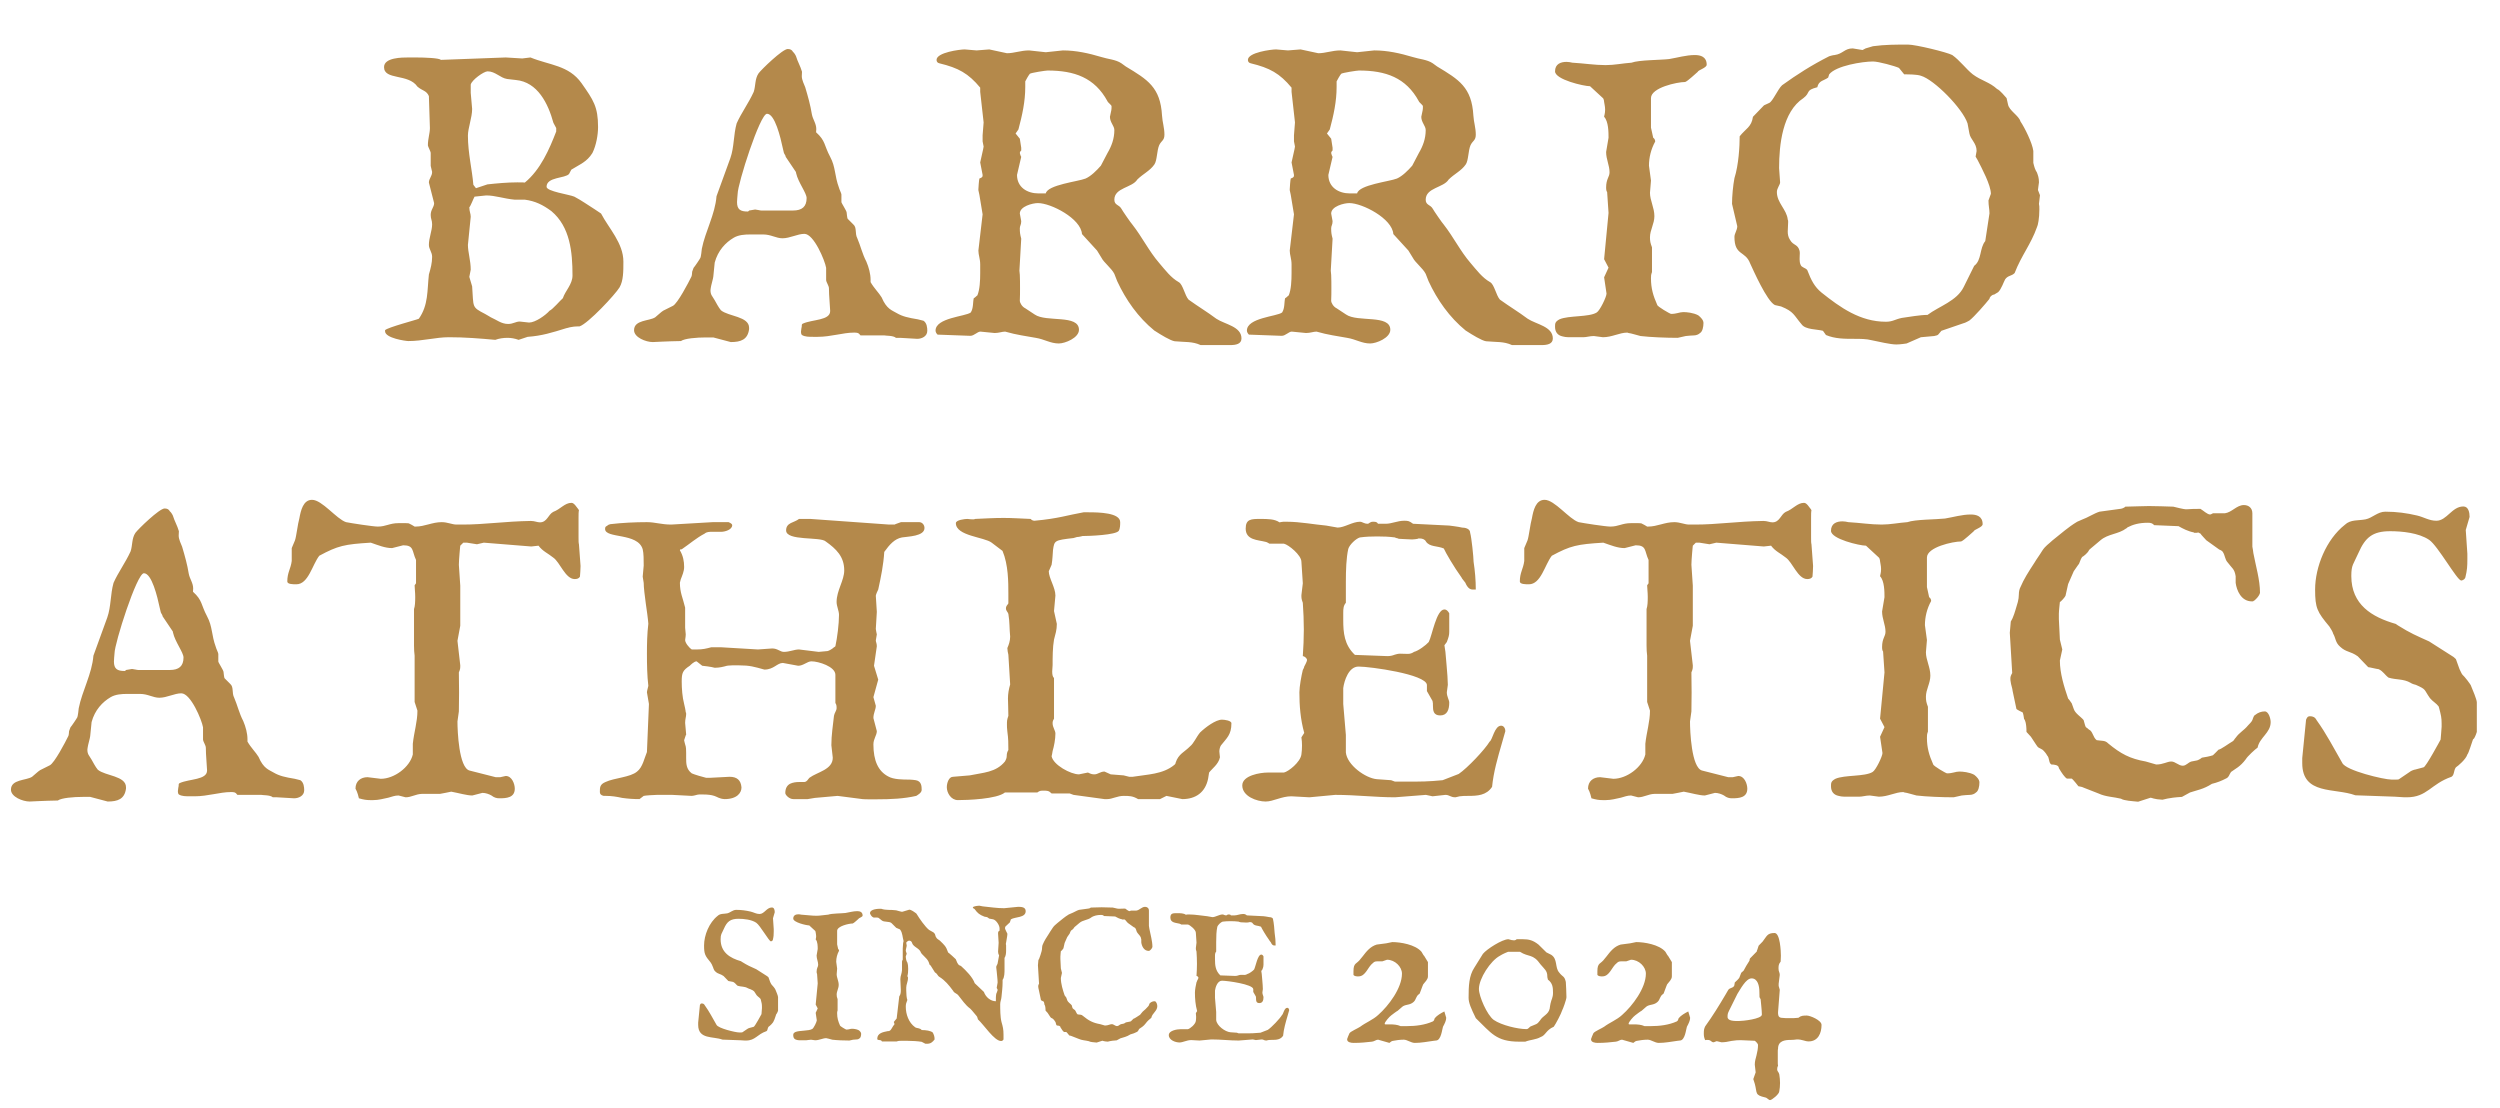 <svg xmlns="http://www.w3.org/2000/svg" fill="none" viewBox="0 0 185 82" height="82" width="185">
<path fill="#B4894B" d="M28.494 24.509V24.434C28.672 24.226 30.86 23.66 30.994 23.586C31.709 22.574 31.605 21.502 31.738 20.312C31.872 19.85 31.977 19.463 31.977 19.002C31.977 18.66 31.738 18.436 31.738 18.124C31.738 17.603 31.977 17.067 31.977 16.606C31.977 16.278 31.872 16.219 31.872 15.906C31.872 15.504 32.125 15.34 32.125 15.028L31.738 13.51C31.738 13.212 31.977 13.048 31.977 12.721L31.872 12.274V11.322C31.872 11.203 31.664 10.845 31.664 10.756C31.664 10.25 31.813 9.878 31.813 9.476L31.738 7.11C31.56 6.693 31.247 6.723 30.89 6.41C30.22 5.428 28.419 5.949 28.419 4.966C28.419 4.252 29.759 4.252 30.22 4.252H30.756C31.456 4.252 32.542 4.297 32.617 4.431L37.424 4.252L38.645 4.326L39.255 4.252C40.669 4.833 42.083 4.818 43.035 6.157C43.913 7.407 44.256 7.899 44.256 9.402C44.256 9.967 44.122 10.756 43.839 11.322C43.422 11.992 42.916 12.155 42.276 12.557L42.112 12.87C41.83 13.212 40.446 13.078 40.446 13.822C40.446 14.165 42.112 14.388 42.499 14.552C43.065 14.849 43.482 15.162 43.988 15.474L44.479 15.802C45.044 16.888 46.131 17.99 46.131 19.359C46.131 20.088 46.131 20.773 45.848 21.264C45.536 21.785 43.526 23.943 42.886 24.152C42.187 24.152 42.008 24.286 41.904 24.286C40.847 24.613 40.103 24.851 39.046 24.926L38.377 25.149C38.094 25.045 37.811 25 37.558 25C37.245 25 36.933 25.045 36.65 25.149C35.504 25.045 34.417 24.955 33.212 24.955C32.259 24.955 31.277 25.238 30.22 25.238C30.042 25.238 28.494 25.03 28.494 24.509ZM34.834 19.954L34.73 20.49L34.938 21.19C35.057 22.753 34.879 22.708 35.891 23.229C36.084 23.333 36.189 23.407 36.323 23.482C36.739 23.66 37.097 23.973 37.603 23.973C37.975 23.973 38.153 23.794 38.466 23.794L39.151 23.869C39.612 23.869 40.371 23.333 40.669 22.991C40.877 22.916 41.472 22.217 41.651 22.068C41.83 21.517 42.365 21.041 42.365 20.386C42.365 18.645 42.187 16.784 40.803 15.623C40.178 15.162 39.612 14.879 38.838 14.775H38.079C37.275 14.7 36.65 14.462 35.98 14.462L35.117 14.552C35.028 14.7 34.834 15.236 34.73 15.34C34.73 15.653 34.834 15.802 34.834 16.04L34.626 18.124C34.626 18.66 34.834 19.285 34.834 19.954ZM35.028 13.674L35.221 13.927L36.07 13.644C36.754 13.569 37.558 13.495 38.272 13.495C38.645 13.495 38.749 13.495 38.838 13.51C39.999 12.557 40.654 11.039 41.16 9.729V9.476L40.952 9.089C40.565 7.675 39.791 6.068 38.168 5.919C38.079 5.919 37.603 5.845 37.528 5.845C37.022 5.77 36.65 5.279 36.084 5.279C35.802 5.279 34.909 5.919 34.834 6.261V6.872L34.938 8.062C34.938 8.702 34.626 9.476 34.626 10.042C34.626 11.322 34.938 12.557 35.028 13.674ZM46.92 24.434C46.92 23.66 48.051 23.765 48.483 23.482C48.587 23.407 48.944 23.065 49.078 22.991L49.792 22.634C50.135 22.47 50.953 20.907 51.162 20.475C51.191 20.446 51.221 20.207 51.221 20.103C51.236 20.029 51.325 19.85 51.325 19.82C51.4 19.746 51.802 19.151 51.831 19.076C51.861 19.047 51.936 18.481 51.936 18.407C52.189 17.127 52.918 15.861 53.022 14.522L54.049 11.694C54.332 10.89 54.273 9.982 54.511 9.134C54.853 8.36 55.389 7.646 55.776 6.797C55.925 6.351 55.85 5.845 56.133 5.428C56.341 5.145 57.904 3.627 58.291 3.627C58.47 3.627 58.604 3.686 58.678 3.835C58.782 3.91 58.916 4.163 58.916 4.193C59.02 4.55 59.229 4.892 59.348 5.309L59.333 5.636C59.333 5.919 59.512 6.261 59.586 6.455C59.794 7.154 59.973 7.794 60.077 8.449C60.152 8.851 60.405 9.134 60.405 9.551L60.39 9.789C61.104 10.429 60.97 10.741 61.432 11.605C61.848 12.379 61.744 12.974 62.086 13.897C62.101 13.986 62.265 14.313 62.265 14.388V14.954C62.265 15.028 62.652 15.608 62.652 15.727C62.652 15.757 62.697 16.174 62.726 16.189L63.143 16.606C63.426 16.844 63.247 17.275 63.441 17.633C63.679 18.183 63.813 18.794 64.111 19.359C64.289 19.776 64.423 20.267 64.423 20.699V20.877C64.676 21.324 65.048 21.681 65.242 22.008C65.614 22.887 66.016 22.961 66.358 23.169C66.79 23.422 67.207 23.512 67.921 23.631L68.338 23.735C68.591 23.899 68.62 24.256 68.62 24.479C68.62 24.896 68.204 25.074 67.876 25.074L66.611 25H66.299C66.105 24.821 65.54 24.851 65.45 24.821H63.679C63.53 24.613 63.426 24.613 63.188 24.613C62.384 24.613 61.491 24.926 60.509 24.926H60.181C59.869 24.926 59.556 24.926 59.348 24.792C59.303 24.762 59.273 24.673 59.273 24.539L59.303 24.3C59.333 24.196 59.333 24.122 59.333 24.077C59.333 24.018 59.348 23.973 59.422 23.943C60.122 23.631 61.432 23.72 61.432 23.02V22.991C61.417 22.529 61.342 21.904 61.342 21.339C61.342 21.145 61.149 20.907 61.134 20.728V19.82C61.045 19.285 60.226 17.305 59.526 17.305C59.02 17.305 58.455 17.633 57.904 17.633C57.428 17.633 57.056 17.35 56.475 17.35H55.523C55.106 17.35 54.66 17.38 54.302 17.588C53.692 17.945 53.126 18.541 52.888 19.433L52.784 20.475C52.784 20.565 52.605 21.19 52.605 21.264C52.605 21.294 52.576 21.398 52.576 21.473C52.576 21.83 52.71 21.904 52.888 22.217C52.992 22.395 53.171 22.753 53.35 22.961C53.9 23.422 55.433 23.407 55.433 24.256V24.36C55.329 25.134 54.823 25.313 54.079 25.313L52.784 24.97H52.248C51.549 24.97 50.656 25.045 50.388 25.238C49.391 25.253 48.379 25.313 48.304 25.313C47.798 25.313 46.92 24.97 46.92 24.434ZM54.585 14.343C54.57 14.566 54.54 14.775 54.54 14.954C54.54 15.504 54.793 15.653 55.329 15.653C55.389 15.653 55.433 15.579 55.433 15.579C55.463 15.579 55.776 15.519 55.88 15.504C56.059 15.519 56.237 15.579 56.341 15.579H58.678C59.348 15.579 59.69 15.296 59.69 14.656C59.69 14.284 59.065 13.495 58.916 12.825C58.916 12.751 58.886 12.691 58.842 12.646L58.142 11.605C58.142 11.5 58.038 11.411 58.008 11.307L57.934 10.994C57.755 10.146 57.339 8.419 56.758 8.419C56.237 8.419 54.585 13.614 54.585 14.343ZM85.499 24.509L85.424 24.464C84.219 23.482 83.311 22.187 82.671 20.803L82.462 20.267C82.254 19.85 81.688 19.433 81.51 19.076L81.182 18.541L80.066 17.32C79.992 16.174 77.774 15.028 76.806 15.028C76.419 15.028 75.467 15.266 75.467 15.802L75.571 16.367C75.571 16.635 75.467 16.71 75.467 16.888C75.467 17.201 75.482 17.32 75.571 17.662L75.437 20.029L75.467 20.341C75.482 20.669 75.482 20.981 75.482 21.324C75.482 21.651 75.482 21.934 75.467 22.247C75.467 22.425 75.645 22.708 75.869 22.812L76.568 23.273C77.417 23.869 79.843 23.244 79.843 24.405C79.843 25 78.816 25.417 78.354 25.417C77.729 25.417 77.298 25.104 76.643 25C75.928 24.866 75.259 24.792 74.38 24.539C74.157 24.539 73.919 24.643 73.606 24.643L72.55 24.539C72.326 24.539 72.088 24.851 71.805 24.851L69.379 24.762C69.29 24.673 69.231 24.568 69.231 24.464C69.231 23.512 71.448 23.422 71.835 23.125C72.044 22.812 71.984 22.351 72.059 22.068C72.148 22.038 72.297 21.86 72.326 21.86C72.505 21.428 72.535 20.773 72.535 20.207V19.567C72.535 19.151 72.401 18.868 72.401 18.541L72.713 15.861L72.475 14.418L72.401 14.075V14.001C72.401 13.897 72.445 13.316 72.475 13.212C72.713 13.123 72.713 13.078 72.713 12.944L72.535 12.021L72.713 11.218C72.713 11.203 72.788 10.92 72.788 10.845L72.713 10.459V10.012L72.788 9.059L72.535 6.797V6.485C71.657 5.428 70.927 5.026 69.513 4.684C69.365 4.654 69.305 4.55 69.305 4.431C69.305 3.88 71.032 3.657 71.389 3.657L72.267 3.731L73.205 3.657L74.514 3.939C75.05 3.939 75.541 3.731 76.152 3.731L77.387 3.865L78.652 3.731C79.634 3.731 80.557 3.939 81.51 4.222C81.956 4.371 82.567 4.401 82.983 4.684L83.311 4.922C84.918 5.889 85.871 6.455 85.99 8.553C86.019 9.059 86.168 9.446 86.168 9.967C86.168 10.399 85.945 10.399 85.781 10.741C85.603 11.143 85.632 11.873 85.424 12.17C85.097 12.646 84.576 12.87 84.159 13.287C83.787 13.897 82.462 13.882 82.462 14.775C82.462 15.192 82.805 15.132 82.983 15.445C83.028 15.549 83.727 16.561 83.787 16.606C84.531 17.558 85.022 18.585 85.781 19.463C86.228 19.984 86.645 20.55 87.225 20.877C87.538 21.041 87.672 21.86 87.954 22.172C88.699 22.708 89.309 23.065 90.008 23.586C90.633 24.003 91.869 24.152 91.869 25.045C91.869 25.461 91.452 25.536 91.035 25.536H88.847C88.237 25.253 87.686 25.327 86.927 25.253C86.615 25.208 85.886 24.762 85.499 24.509ZM75.571 11.605L75.259 12.944C75.259 13.852 76.003 14.313 76.851 14.313H77.387C77.521 13.674 79.783 13.435 80.334 13.212C80.736 13.034 81.153 12.617 81.465 12.259L81.956 11.322C82.254 10.816 82.462 10.265 82.462 9.625C82.462 9.313 82.135 9.059 82.135 8.643C82.254 8.107 82.254 8.077 82.254 8.003V7.854C82.254 7.779 81.971 7.571 81.956 7.497C81.004 5.74 79.5 5.219 77.521 5.219C77.372 5.219 76.315 5.383 76.211 5.458C76.137 5.532 75.899 5.949 75.869 6.023V6.44C75.869 7.512 75.645 8.524 75.363 9.58L75.154 9.878L75.467 10.265C75.482 10.354 75.541 10.756 75.571 10.935V11.143C75.541 11.143 75.467 11.247 75.467 11.322C75.467 11.352 75.541 11.59 75.571 11.605ZM108.539 24.509L108.464 24.464C107.259 23.482 106.351 22.187 105.711 20.803L105.502 20.267C105.294 19.85 104.728 19.433 104.55 19.076L104.222 18.541L103.106 17.32C103.032 16.174 100.814 15.028 99.847 15.028C99.46 15.028 98.507 15.266 98.507 15.802L98.611 16.367C98.611 16.635 98.507 16.71 98.507 16.888C98.507 17.201 98.522 17.32 98.611 17.662L98.477 20.029L98.507 20.341C98.522 20.669 98.522 20.981 98.522 21.324C98.522 21.651 98.522 21.934 98.507 22.247C98.507 22.425 98.686 22.708 98.909 22.812L99.608 23.273C100.457 23.869 102.883 23.244 102.883 24.405C102.883 25 101.856 25.417 101.394 25.417C100.769 25.417 100.338 25.104 99.683 25C98.968 24.866 98.299 24.792 97.421 24.539C97.197 24.539 96.959 24.643 96.647 24.643L95.59 24.539C95.367 24.539 95.128 24.851 94.846 24.851L92.419 24.762C92.33 24.673 92.271 24.568 92.271 24.464C92.271 23.512 94.488 23.422 94.875 23.125C95.084 22.812 95.024 22.351 95.099 22.068C95.188 22.038 95.337 21.86 95.367 21.86C95.545 21.428 95.575 20.773 95.575 20.207V19.567C95.575 19.151 95.441 18.868 95.441 18.541L95.754 15.861L95.515 14.418L95.441 14.075V14.001C95.441 13.897 95.486 13.316 95.515 13.212C95.754 13.123 95.754 13.078 95.754 12.944L95.575 12.021L95.754 11.218C95.754 11.203 95.828 10.92 95.828 10.845L95.754 10.459V10.012L95.828 9.059L95.575 6.797V6.485C94.697 5.428 93.967 5.026 92.553 4.684C92.405 4.654 92.345 4.55 92.345 4.431C92.345 3.88 94.072 3.657 94.429 3.657L95.307 3.731L96.245 3.657L97.554 3.939C98.09 3.939 98.581 3.731 99.192 3.731L100.427 3.865L101.692 3.731C102.674 3.731 103.597 3.939 104.55 4.222C104.996 4.371 105.607 4.401 106.023 4.684L106.351 4.922C107.958 5.889 108.911 6.455 109.03 8.553C109.06 9.059 109.208 9.446 109.208 9.967C109.208 10.399 108.985 10.399 108.821 10.741C108.643 11.143 108.673 11.873 108.464 12.17C108.137 12.646 107.616 12.87 107.199 13.287C106.827 13.897 105.502 13.882 105.502 14.775C105.502 15.192 105.845 15.132 106.023 15.445C106.068 15.549 106.767 16.561 106.827 16.606C107.571 17.558 108.062 18.585 108.821 19.463C109.268 19.984 109.685 20.55 110.265 20.877C110.578 21.041 110.712 21.86 110.994 22.172C111.739 22.708 112.349 23.065 113.048 23.586C113.674 24.003 114.909 24.152 114.909 25.045C114.909 25.461 114.492 25.536 114.075 25.536H111.887C111.277 25.253 110.727 25.327 109.967 25.253C109.655 25.208 108.926 24.762 108.539 24.509ZM98.611 11.605L98.299 12.944C98.299 13.852 99.043 14.313 99.891 14.313H100.427C100.561 13.674 102.823 13.435 103.374 13.212C103.776 13.034 104.193 12.617 104.505 12.259L104.996 11.322C105.294 10.816 105.502 10.265 105.502 9.625C105.502 9.313 105.175 9.059 105.175 8.643C105.294 8.107 105.294 8.077 105.294 8.003V7.854C105.294 7.779 105.011 7.571 104.996 7.497C104.044 5.74 102.54 5.219 100.561 5.219C100.412 5.219 99.355 5.383 99.251 5.458C99.177 5.532 98.939 5.949 98.909 6.023V6.44C98.909 7.512 98.686 8.524 98.403 9.58L98.194 9.878L98.507 10.265C98.522 10.354 98.581 10.756 98.611 10.935V11.143C98.581 11.143 98.507 11.247 98.507 11.322C98.507 11.352 98.581 11.59 98.611 11.605ZM120.416 24.613C119.85 24.613 119.285 24.955 118.615 24.955L117.945 24.866C117.648 24.866 117.409 24.955 117.156 24.955H116.07C115.891 24.955 115.757 24.926 115.638 24.896C115.266 24.821 115.073 24.568 115.073 24.181C115.073 23.943 115.073 23.809 115.4 23.631C116.07 23.333 117.588 23.482 118.154 23.125C118.392 22.991 118.883 21.964 118.883 21.726L118.704 20.52L119.032 19.806L118.704 19.18L119.032 15.757L118.928 14.209C118.883 14.165 118.853 14.06 118.853 13.882C118.853 13.227 119.106 13.108 119.106 12.751C119.106 12.23 118.853 11.798 118.853 11.247L119.032 10.191C119.032 9.804 119.032 8.985 118.704 8.643C118.704 8.568 118.779 8.419 118.779 8.107C118.779 7.854 118.704 7.616 118.704 7.541C118.704 7.437 118.645 7.259 118.615 7.259L117.662 6.38C117.201 6.38 115.073 5.889 115.073 5.279C115.073 4.728 115.504 4.579 115.921 4.579C116.07 4.579 116.234 4.609 116.353 4.639C117.186 4.684 118.005 4.818 118.823 4.818C119.463 4.818 120.088 4.684 120.728 4.639C121.294 4.431 122.872 4.446 123.512 4.371C124.137 4.267 124.777 4.073 125.417 4.073C125.834 4.073 126.295 4.193 126.295 4.788C126.295 5.026 125.67 5.175 125.625 5.324C125.491 5.428 124.911 5.993 124.702 6.068C124.107 6.068 122.172 6.485 122.172 7.259V9.446C122.172 9.476 122.306 10.012 122.336 10.191C122.425 10.25 122.485 10.354 122.485 10.473C122.172 11.039 122.023 11.664 122.023 12.259L122.172 13.361L122.098 14.269C122.098 14.834 122.425 15.37 122.425 15.995C122.425 16.561 122.098 17.022 122.098 17.558C122.098 17.841 122.128 17.99 122.247 18.302V20.133C122.172 20.341 122.172 20.416 122.172 20.594C122.172 21.339 122.336 21.889 122.634 22.559C122.634 22.678 123.586 23.229 123.661 23.229C124.077 23.229 124.286 23.095 124.568 23.095C124.807 23.095 125.313 23.14 125.67 23.333C125.863 23.482 126.057 23.69 126.057 23.899C126.057 24.196 125.982 24.539 125.804 24.643C125.7 24.747 125.521 24.821 125.342 24.821C125.164 24.821 124.926 24.851 124.747 24.866L124.152 25C123.333 25 122.142 24.955 121.398 24.866C121.294 24.851 120.654 24.643 120.505 24.643C120.505 24.643 120.446 24.613 120.416 24.613ZM128.349 17.528C128.349 17.275 128.557 17.037 128.557 16.739L128.17 15.087C128.17 14.522 128.245 13.718 128.349 13.182C128.661 12.2 128.736 10.816 128.736 10.086C129.182 9.521 129.614 9.402 129.718 8.643L130.537 7.794L130.924 7.616C131.177 7.512 131.564 6.589 131.876 6.306C132.993 5.502 134.064 4.818 135.359 4.163C135.359 4.163 135.642 4.073 135.761 4.073C136.386 3.984 136.49 3.582 137.101 3.582L137.83 3.701L138.053 3.582L138.604 3.419C139.482 3.299 140.33 3.299 141.194 3.299C141.759 3.299 144.081 3.865 144.468 4.073C145.034 4.475 145.48 5.1 145.986 5.502C146.626 5.979 147.222 6.068 147.787 6.589C147.995 6.663 148.382 7.154 148.487 7.259L148.591 7.72C148.665 8.181 149.395 8.553 149.514 8.985C149.826 9.446 150.392 10.578 150.466 11.173V12.051C150.541 12.379 150.6 12.557 150.734 12.766C150.809 12.974 150.883 13.152 150.883 13.495C150.883 13.569 150.809 13.956 150.809 14.06L150.957 14.447L150.883 15.087C150.913 15.192 150.913 15.326 150.913 15.504C150.913 16.144 150.809 16.68 150.734 16.814C150.288 18.079 149.588 18.898 149.082 20.207C148.844 20.446 148.591 20.371 148.382 20.669C148.278 20.847 148.1 21.398 147.862 21.621L147.564 21.8C147.4 21.8 147.222 21.994 147.222 22.113C146.939 22.47 146.09 23.452 145.733 23.72C145.733 23.72 145.391 23.913 145.316 23.913L143.664 24.479C143.382 24.792 143.486 24.792 143.128 24.866L142.146 24.955L141.089 25.417C141.089 25.417 140.628 25.491 140.33 25.491C139.884 25.491 139.035 25.283 138.515 25.179C138.113 25.074 137.666 25.074 137.235 25.074C136.49 25.074 135.791 25.074 135.121 24.792L134.898 24.479C134.481 24.36 133.603 24.405 133.32 24.003C132.725 23.303 132.755 23.065 131.802 22.678L131.341 22.574C130.745 22.276 129.748 19.999 129.51 19.493C129.153 18.541 128.349 18.942 128.349 17.528ZM131.489 14.209C131.489 15.013 132.219 15.504 132.293 16.248C132.323 16.293 132.323 16.352 132.323 16.427L132.293 17.141C132.293 17.32 132.323 17.558 132.472 17.767C132.71 18.183 133.037 18.049 133.171 18.57L133.186 18.719C133.186 18.853 133.171 18.942 133.171 19.18C133.171 19.329 133.186 19.463 133.246 19.597C133.32 19.806 133.603 19.806 133.737 19.984C134.035 20.758 134.273 21.22 134.794 21.651C136.178 22.753 137.651 23.809 139.556 23.809C140.062 23.809 140.226 23.631 140.732 23.526C141.283 23.452 142.072 23.303 142.637 23.303C143.486 22.663 144.81 22.276 145.316 21.234L146.09 19.672C146.656 19.255 146.477 18.362 146.909 17.841L147.222 15.787C147.222 15.474 147.147 15.236 147.147 14.834L147.326 14.343C147.326 13.703 146.656 12.453 146.343 11.843L146.195 11.59L146.269 11.173C146.269 10.578 145.808 10.325 145.733 9.863L145.599 9.134C145.242 8.033 143.128 5.889 142.146 5.606C141.848 5.502 141.223 5.502 140.911 5.502L140.524 5.026C140.241 4.892 139.006 4.55 138.604 4.55C137.83 4.55 135.865 4.862 135.359 5.502L135.285 5.74C134.972 5.979 134.585 5.949 134.481 6.455C133.558 6.693 134.02 6.827 133.454 7.259C131.906 8.271 131.653 10.712 131.653 12.438L131.728 13.495C131.728 13.674 131.489 13.927 131.489 14.209ZM0.81 58.434C0.81 57.66 1.941 57.765 2.373 57.482C2.477 57.407 2.834 57.065 2.968 56.991L3.683 56.633C4.025 56.47 4.844 54.907 5.052 54.475C5.082 54.446 5.111 54.207 5.111 54.103C5.126 54.029 5.216 53.85 5.216 53.821C5.29 53.746 5.692 53.151 5.722 53.076C5.751 53.047 5.826 52.481 5.826 52.407C6.079 51.127 6.808 49.861 6.912 48.522L7.939 45.694C8.222 44.89 8.163 43.982 8.401 43.134C8.743 42.36 9.279 41.645 9.666 40.797C9.815 40.351 9.74 39.845 10.023 39.428C10.231 39.145 11.794 37.627 12.181 37.627C12.36 37.627 12.494 37.687 12.568 37.835C12.672 37.91 12.806 38.163 12.806 38.193C12.911 38.55 13.119 38.892 13.238 39.309L13.223 39.636C13.223 39.919 13.402 40.261 13.476 40.455C13.684 41.154 13.863 41.794 13.967 42.449C14.042 42.851 14.295 43.134 14.295 43.551L14.28 43.789C14.994 44.429 14.86 44.741 15.322 45.605C15.738 46.379 15.634 46.974 15.977 47.897C15.992 47.986 16.155 48.313 16.155 48.388V48.953C16.155 49.028 16.542 49.608 16.542 49.727C16.542 49.757 16.587 50.174 16.617 50.189L17.033 50.606C17.316 50.844 17.137 51.275 17.331 51.633C17.569 52.183 17.703 52.794 18.001 53.359C18.179 53.776 18.313 54.267 18.313 54.699V54.877C18.566 55.324 18.938 55.681 19.132 56.008C19.504 56.886 19.906 56.961 20.248 57.169C20.68 57.422 21.097 57.512 21.811 57.631L22.228 57.735C22.481 57.899 22.511 58.256 22.511 58.479C22.511 58.896 22.094 59.074 21.766 59.074L20.501 59H20.189C19.995 58.821 19.43 58.851 19.34 58.821H17.569C17.42 58.613 17.316 58.613 17.078 58.613C16.274 58.613 15.381 58.926 14.399 58.926H14.072C13.759 58.926 13.446 58.926 13.238 58.792C13.193 58.762 13.164 58.673 13.164 58.539L13.193 58.3C13.223 58.196 13.223 58.122 13.223 58.077C13.223 58.018 13.238 57.973 13.312 57.943C14.012 57.631 15.322 57.72 15.322 57.02V56.991C15.307 56.529 15.232 55.904 15.232 55.339C15.232 55.145 15.039 54.907 15.024 54.728V53.821C14.935 53.285 14.116 51.305 13.417 51.305C12.911 51.305 12.345 51.633 11.794 51.633C11.318 51.633 10.946 51.35 10.365 51.35H9.413C8.996 51.35 8.55 51.38 8.192 51.588C7.582 51.945 7.017 52.541 6.778 53.434L6.674 54.475C6.674 54.565 6.496 55.19 6.496 55.264C6.496 55.294 6.466 55.398 6.466 55.473C6.466 55.83 6.6 55.904 6.778 56.217C6.883 56.395 7.061 56.753 7.24 56.961C7.791 57.422 9.324 57.407 9.324 58.256V58.36C9.219 59.134 8.713 59.313 7.969 59.313L6.674 58.97H6.138C5.439 58.97 4.546 59.045 4.278 59.238C3.281 59.253 2.269 59.313 2.194 59.313C1.688 59.313 0.81 58.97 0.81 58.434ZM8.475 48.343C8.46 48.566 8.431 48.775 8.431 48.953C8.431 49.504 8.684 49.653 9.219 49.653C9.279 49.653 9.324 49.579 9.324 49.579C9.353 49.579 9.666 49.519 9.77 49.504C9.949 49.519 10.127 49.579 10.231 49.579H12.568C13.238 49.579 13.58 49.296 13.58 48.656C13.58 48.284 12.955 47.495 12.806 46.825C12.806 46.751 12.777 46.691 12.732 46.647L12.032 45.605C12.032 45.5 11.928 45.411 11.898 45.307L11.824 44.994C11.645 44.146 11.229 42.419 10.648 42.419C10.127 42.419 8.475 47.614 8.475 48.343ZM26.306 58.36C26.306 57.809 26.693 57.512 27.199 57.512L28.181 57.631C29.164 57.631 30.325 56.782 30.548 55.83V55.041C30.637 54.178 30.89 53.419 30.89 52.585L30.682 51.945V48.522C30.652 48.284 30.637 48.075 30.637 47.778V45.069C30.712 44.86 30.726 44.533 30.726 44.176C30.726 43.804 30.682 43.551 30.682 43.312L30.786 43.164V41.437C30.473 40.767 30.652 40.351 29.833 40.351L29.015 40.559C28.494 40.559 28.003 40.351 27.437 40.157C25.487 40.276 25.011 40.38 23.627 41.125C23.106 41.794 22.823 43.238 21.93 43.238C21.692 43.238 21.26 43.238 21.26 43.03C21.26 42.36 21.513 42.107 21.588 41.512V40.559L21.826 39.993C21.93 39.711 22.034 38.758 22.153 38.356C22.258 37.776 22.436 36.987 23.091 36.987C23.835 36.987 24.892 38.401 25.606 38.639C25.964 38.713 27.616 38.967 27.958 38.967C28.568 38.967 28.821 38.713 29.491 38.713H29.863C30.057 38.713 30.191 38.713 30.25 38.728C30.325 38.758 30.652 38.937 30.682 38.967H30.756C31.426 38.967 31.977 38.639 32.691 38.639C33.108 38.639 33.465 38.818 33.778 38.818H34.239C35.861 38.818 37.35 38.58 39.285 38.55C39.567 38.55 39.746 38.654 39.954 38.654C40.49 38.654 40.565 38.073 40.937 37.88C41.472 37.687 41.785 37.21 42.291 37.21C42.499 37.21 42.678 37.553 42.812 37.701C42.812 37.731 42.842 37.761 42.842 37.761C42.812 37.88 42.812 38.073 42.812 38.297V39.77C42.812 40.023 42.812 40.172 42.842 40.276L42.961 41.884C42.961 42.003 42.931 42.598 42.916 42.672C42.842 42.806 42.708 42.851 42.529 42.851C41.83 42.851 41.443 41.601 40.937 41.259C40.55 40.946 40.163 40.797 39.85 40.38L39.314 40.44L35.802 40.157L35.296 40.276L34.551 40.157H34.284L34.06 40.38C34.06 40.351 33.956 41.407 33.956 41.794L34.06 43.342V46.304L33.852 47.42L34.06 49.236C34.06 49.445 34.06 49.519 33.956 49.757C33.956 49.995 33.971 50.576 33.971 51.246C33.971 51.871 33.956 52.407 33.956 52.645L33.852 53.389C33.852 54.088 33.956 56.812 34.745 57.02L36.68 57.512H37.022L37.424 57.422C37.886 57.422 38.094 58.018 38.094 58.36C38.094 59.03 37.484 59.074 36.963 59.074C36.754 59.074 36.576 59.03 36.367 58.866C36.189 58.762 35.936 58.673 35.697 58.673L34.953 58.866C34.551 58.866 33.956 58.687 33.391 58.583C33.361 58.583 32.632 58.747 32.557 58.747H31.218C30.756 58.762 30.444 59 30.012 59C29.878 58.97 29.521 58.866 29.491 58.866C29.208 58.866 29.015 58.955 28.732 59.03C28.36 59.104 28.032 59.208 27.616 59.208H27.392C27.125 59.208 26.916 59.179 26.559 59.074C26.559 59.045 26.44 58.568 26.306 58.36ZM44.851 58.896H44.672C44.464 58.851 44.39 58.747 44.39 58.613C44.39 58.256 44.39 58.047 44.806 57.869C45.476 57.556 46.637 57.526 47.143 57.095C47.56 56.782 47.694 56.068 47.873 55.651L48.021 52.094L47.873 51.231C47.873 51.141 47.947 50.888 47.977 50.754C47.887 49.995 47.873 49.192 47.873 48.373C47.873 47.644 47.887 46.9 47.977 46.155L47.947 45.843C47.947 45.664 47.634 43.804 47.634 43.134L47.56 42.672L47.634 41.854C47.634 41.437 47.634 40.946 47.56 40.648C47.203 39.398 44.777 39.874 44.777 39.145C44.777 38.922 44.881 38.967 45.03 38.833L45.164 38.788C46.042 38.684 46.994 38.639 47.873 38.639C48.483 38.639 48.929 38.818 49.673 38.818L52.739 38.639H53.915C54.094 38.713 54.183 38.788 54.183 38.862C54.183 39.205 53.633 39.353 53.379 39.353H52.71C52.501 39.353 52.293 39.353 52.144 39.487C51.519 39.815 51.058 40.232 50.447 40.648C50.343 40.648 50.313 40.663 50.313 40.723C50.551 41.125 50.626 41.541 50.626 41.958C50.626 42.271 50.492 42.568 50.373 42.881L50.313 43.119C50.313 43.863 50.522 44.22 50.7 44.965V46.453L50.745 46.944C50.745 46.974 50.73 47.227 50.7 47.361C50.7 47.569 50.983 47.926 51.191 48.06H51.578C51.995 48.06 52.248 48.001 52.635 47.897H53.35L56.088 48.06L57.145 47.986C57.547 47.986 57.725 48.239 58.008 48.239C58.425 48.239 58.782 48.06 59.125 48.06L60.583 48.239L61.238 48.179C61.342 48.165 61.64 47.986 61.714 47.897C61.744 47.897 61.819 47.822 61.819 47.822C61.953 47.212 62.086 46.17 62.086 45.5C62.086 45.203 61.908 44.86 61.908 44.548C61.908 43.7 62.473 42.955 62.473 42.211C62.473 41.184 61.878 40.619 61.104 40.068C60.717 39.696 58.172 40.053 58.172 39.249C58.172 38.654 58.782 38.684 59.125 38.401H59.973L65.793 38.818H66.075C66.194 38.818 66.254 38.818 66.254 38.788L66.671 38.639H68.025C68.233 38.639 68.412 38.833 68.412 39.071C68.412 39.696 67.177 39.696 66.745 39.77C66.194 39.874 65.822 40.306 65.435 40.842C65.376 41.794 65.197 42.672 64.989 43.625C64.944 43.7 64.81 44.012 64.81 44.087L64.885 45.277L64.81 46.542C64.81 46.617 64.885 46.929 64.885 46.944L64.81 47.391C64.81 47.51 64.885 47.599 64.885 47.822L64.676 49.266L64.989 50.293L64.632 51.588L64.81 52.228C64.81 52.511 64.632 52.764 64.632 53.136L64.885 54.103C64.885 54.416 64.632 54.669 64.632 55.086C64.632 56.291 64.989 57.065 65.718 57.452C66.12 57.69 66.82 57.69 67.311 57.69C67.489 57.69 67.623 57.72 67.772 57.735C68.189 57.809 68.204 58.181 68.204 58.464C68.189 58.673 67.921 58.821 67.802 58.896C66.894 59.104 65.941 59.149 64.87 59.149H64.319C64.14 59.149 63.962 59.149 63.828 59.134L61.982 58.896L60.3 59.045L59.765 59.134H58.708C58.395 59.134 58.112 58.821 58.112 58.687C58.112 58.33 58.246 58.122 58.455 58.003C58.663 57.899 58.916 57.869 59.139 57.869H59.526C59.735 57.839 59.765 57.69 59.898 57.556C60.479 57.125 61.625 56.961 61.625 56.068L61.521 55.145C61.521 54.386 61.64 53.672 61.714 52.972C61.744 52.764 61.908 52.585 61.908 52.407C61.908 52.273 61.908 52.154 61.819 52.02V49.936C61.819 49.326 60.568 48.939 60.047 48.939C59.735 48.939 59.452 49.266 59.065 49.266L57.934 49.058C57.502 49.058 57.264 49.549 56.565 49.549C55.806 49.34 55.493 49.236 54.689 49.236H54.198C53.99 49.236 53.811 49.266 53.796 49.266C53.528 49.34 53.245 49.415 52.888 49.415C52.65 49.34 51.995 49.266 51.965 49.266L51.549 48.939C51.37 48.939 51.117 49.192 51.043 49.266C50.522 49.608 50.447 49.787 50.447 50.427C50.447 50.948 50.492 51.588 50.626 52.094C50.656 52.198 50.745 52.615 50.745 52.719C50.775 52.719 50.775 52.764 50.775 52.853C50.775 53.047 50.7 53.21 50.7 53.493L50.775 54.341C50.775 54.371 50.775 54.386 50.745 54.416L50.626 54.773C50.626 54.773 50.671 55.011 50.7 55.086C50.775 55.264 50.775 55.517 50.775 55.711V56.068C50.775 56.499 50.775 56.916 51.191 57.229C51.34 57.303 52.085 57.526 52.248 57.556H52.561L53.99 57.482C54.54 57.482 54.823 57.735 54.868 58.256V58.286C54.868 58.643 54.57 59.134 53.618 59.134C53.201 59.104 53.097 58.97 52.858 58.896C52.635 58.821 52.352 58.792 52.04 58.792H51.727C51.653 58.792 51.549 58.821 51.445 58.851C51.37 58.866 51.266 58.896 51.191 58.896L49.748 58.821H48.617C48.408 58.821 47.739 58.866 47.634 58.896L47.322 59.134C46.86 59.134 46.459 59.104 46.042 59.045C45.625 58.955 45.268 58.896 44.851 58.896ZM70.064 58.256C70.064 57.943 70.213 57.482 70.525 57.482L71.761 57.378C72.743 57.169 73.696 57.169 74.365 56.351C74.44 56.217 74.499 56.098 74.499 55.934C74.499 55.755 74.544 55.621 74.619 55.502C74.619 55.011 74.619 54.654 74.544 54.133C74.514 53.895 74.514 53.746 74.514 53.642C74.514 53.329 74.514 53.285 74.619 52.972C74.619 52.407 74.589 52.049 74.589 51.692C74.589 51.35 74.648 50.992 74.752 50.65L74.619 48.447C74.589 48.373 74.544 48.06 74.544 47.956C74.648 47.718 74.752 47.435 74.752 47.108C74.693 46.542 74.723 46.021 74.619 45.426C74.574 45.277 74.44 45.203 74.44 45.024C74.44 44.816 74.574 44.756 74.619 44.652V43.938C74.619 43.089 74.619 41.794 74.187 40.767C73.979 40.619 73.413 40.172 73.383 40.157C72.847 39.74 70.734 39.666 70.734 38.713C70.734 38.475 71.404 38.401 71.582 38.401C71.82 38.431 71.925 38.431 71.999 38.431C72.103 38.431 72.118 38.431 72.148 38.401C72.818 38.371 73.547 38.327 74.261 38.327C74.931 38.327 75.526 38.371 76.271 38.401C76.345 38.505 76.479 38.535 76.553 38.535C78.354 38.371 78.994 38.118 80.185 37.91H80.542C81.316 37.91 82.894 37.94 82.894 38.639C82.894 38.818 82.894 39.1 82.79 39.279C82.581 39.592 80.602 39.666 80.111 39.666C80.111 39.666 79.843 39.74 79.694 39.74L79.441 39.815C78.027 39.979 78.027 39.993 77.923 40.693C77.893 41.02 77.893 41.363 77.819 41.794L77.61 42.271C77.61 42.777 78.101 43.476 78.101 44.072L77.997 45.218L78.206 46.17C78.206 46.617 78.101 46.929 77.997 47.331C77.893 47.897 77.893 48.671 77.893 49.221L77.863 49.683C77.863 49.906 77.893 50.085 77.997 50.174V53.181C77.893 53.359 77.893 53.434 77.893 53.523C77.893 53.821 78.101 54.059 78.101 54.282C78.101 54.699 77.997 55.234 77.893 55.577C77.893 55.651 77.819 55.964 77.819 55.964C77.938 56.604 79.233 57.303 79.843 57.303L80.498 57.169C80.572 57.169 80.676 57.303 80.989 57.303C81.242 57.303 81.42 57.095 81.733 57.095L82.194 57.303L83.147 57.378L83.564 57.482H83.817C84.918 57.303 86.049 57.303 86.898 56.604C86.898 56.604 87.002 56.529 87.002 56.425C87.21 55.785 87.657 55.651 88.059 55.234C88.341 55.011 88.52 54.55 88.803 54.207C89.219 53.806 89.964 53.255 90.425 53.255C90.633 53.255 91.125 53.329 91.125 53.523C91.125 54.386 90.767 54.624 90.351 55.16C90.276 55.264 90.232 55.473 90.232 55.606C90.232 55.726 90.276 55.964 90.276 56.038C90.172 56.559 89.681 56.886 89.473 57.169L89.398 57.631C89.19 58.643 88.475 59.134 87.493 59.134L86.317 58.896L85.841 59.134H84.219C83.817 58.896 83.564 58.896 83.147 58.896C82.686 58.896 82.299 59.134 81.941 59.134H81.733L79.441 58.821L79.158 58.717H77.819C77.61 58.509 77.506 58.509 77.223 58.509C77.015 58.509 76.94 58.509 76.762 58.643H74.365C73.77 59.134 71.582 59.208 70.883 59.208C70.377 59.208 70.064 58.673 70.064 58.256ZM91.928 58.122C91.928 57.378 93.268 57.169 93.804 57.169H95.009C95.352 57.095 96.23 56.395 96.304 55.83C96.334 55.621 96.349 55.398 96.349 55.16C96.349 54.952 96.334 54.773 96.304 54.565L96.513 54.237C96.23 53.225 96.155 52.198 96.155 51.231C96.155 50.814 96.304 49.995 96.408 49.579C96.408 49.579 96.513 49.4 96.513 49.326C96.513 49.326 96.721 48.953 96.721 48.849C96.721 48.7 96.513 48.552 96.408 48.552C96.453 47.897 96.483 47.227 96.483 46.587C96.483 45.917 96.453 45.277 96.408 44.607C96.304 44.325 96.304 44.25 96.304 44.042L96.408 43.164L96.304 41.571C96.304 41.08 95.352 40.306 95.009 40.232H93.938C93.938 40.232 93.729 40.098 93.655 40.098C93.089 39.949 92.181 39.979 92.181 39.115C92.181 38.401 92.598 38.401 93.268 38.401C93.804 38.401 94.325 38.401 94.682 38.654C94.786 38.639 94.89 38.609 94.965 38.609H95.248C96.2 38.609 97.287 38.818 98.135 38.892L98.983 39.041C99.489 39.041 100.085 38.609 100.635 38.609C100.829 38.609 100.918 38.758 101.216 38.758C101.305 38.758 101.38 38.609 101.588 38.609C101.781 38.609 101.886 38.609 101.975 38.758H102.555C102.972 38.758 103.434 38.535 103.895 38.535C104.178 38.535 104.267 38.535 104.565 38.758L107.244 38.892C107.244 38.892 107.884 38.967 108.196 39.041C108.405 39.041 108.792 39.115 108.792 39.428C108.896 39.785 109.045 41.259 109.045 41.571C109.149 42.241 109.208 42.955 109.208 43.625H108.97C108.762 43.625 108.583 43.476 108.434 43.119C108.256 42.881 108.196 42.836 108.152 42.732C107.601 41.973 106.961 40.872 106.842 40.589C106.366 40.38 105.785 40.485 105.517 40.068C105.443 39.919 105.264 39.845 105.056 39.845C104.981 39.845 104.922 39.845 104.907 39.874C104.803 39.889 104.639 39.919 104.49 39.919C104.163 39.919 103.791 39.874 103.567 39.874C103.434 39.874 103.434 39.815 103.329 39.815C103.3 39.815 103.255 39.785 103.225 39.77C102.794 39.711 102.347 39.696 101.915 39.696C101.484 39.696 101.067 39.711 100.635 39.77C100.353 39.845 99.861 40.306 99.772 40.619C99.623 41.288 99.594 42.181 99.594 43.059V44.607C99.415 44.816 99.4 45.039 99.4 45.352V45.873C99.4 46.825 99.474 47.718 100.263 48.462L102.66 48.552C102.868 48.552 103.017 48.522 103.21 48.447C103.3 48.418 103.463 48.373 103.597 48.373L104.178 48.388C104.341 48.388 104.49 48.343 104.639 48.239C104.952 48.165 105.517 47.748 105.726 47.51C105.979 47.033 106.291 45.099 106.887 45.099C107.035 45.099 107.14 45.203 107.244 45.381V46.751C107.244 47.004 107.199 47.153 107.065 47.51L106.887 47.748L106.961 48.239C106.961 48.388 107.14 50.01 107.14 50.68L107.065 51.231C107.065 51.558 107.244 51.796 107.244 51.99C107.244 52.511 107.095 52.942 106.574 52.942C106.068 52.942 106.038 52.57 106.038 52.228C106.038 52.094 106.038 51.99 106.008 51.871L105.592 51.141V50.68C105.517 49.891 101.38 49.326 100.531 49.326C99.802 49.326 99.474 50.367 99.4 50.918V52.094L99.594 54.386V55.681C99.683 56.604 101.037 57.586 101.886 57.66L102.942 57.735L103.225 57.839H104.178C105.13 57.839 105.696 57.839 106.753 57.735L107.943 57.273C108.583 56.842 109.878 55.473 110.235 54.877C110.444 54.758 110.593 53.701 111.084 53.701C111.292 53.701 111.396 53.925 111.396 54.103L111.128 55.041C110.831 56.068 110.518 57.139 110.414 58.226C109.997 58.866 109.313 58.896 108.643 58.896C108.434 58.896 108.196 58.896 108.018 58.926L107.705 59C107.318 59 107.274 58.821 106.961 58.821L106.008 58.926L105.517 58.821L103.225 59C101.781 59 100.353 58.821 98.805 58.821L96.9 59L95.56 58.926C94.831 58.926 94.221 59.313 93.655 59.313C93 59.313 91.928 58.926 91.928 58.122ZM117.514 58.36C117.514 57.809 117.901 57.512 118.407 57.512L119.389 57.631C120.371 57.631 121.532 56.782 121.755 55.83V55.041C121.845 54.178 122.098 53.419 122.098 52.585L121.889 51.945V48.522C121.86 48.284 121.845 48.075 121.845 47.778V45.069C121.919 44.86 121.934 44.533 121.934 44.176C121.934 43.804 121.889 43.551 121.889 43.312L121.994 43.164V41.437C121.681 40.767 121.86 40.351 121.041 40.351L120.222 40.559C119.701 40.559 119.21 40.351 118.645 40.157C116.695 40.276 116.219 40.38 114.834 41.125C114.314 41.794 114.031 43.238 113.138 43.238C112.9 43.238 112.468 43.238 112.468 43.03C112.468 42.36 112.721 42.107 112.795 41.512V40.559L113.034 39.993C113.138 39.711 113.242 38.758 113.361 38.356C113.465 37.776 113.644 36.987 114.299 36.987C115.043 36.987 116.1 38.401 116.814 38.639C117.171 38.713 118.823 38.967 119.166 38.967C119.776 38.967 120.029 38.713 120.699 38.713H121.071C121.264 38.713 121.398 38.713 121.458 38.728C121.532 38.758 121.86 38.937 121.889 38.967H121.964C122.634 38.967 123.184 38.639 123.899 38.639C124.315 38.639 124.673 38.818 124.985 38.818H125.447C127.069 38.818 128.557 38.58 130.492 38.55C130.775 38.55 130.954 38.654 131.162 38.654C131.698 38.654 131.772 38.073 132.144 37.88C132.68 37.687 132.993 37.21 133.499 37.21C133.707 37.21 133.886 37.553 134.02 37.701C134.02 37.731 134.049 37.761 134.049 37.761C134.02 37.88 134.02 38.073 134.02 38.297V39.77C134.02 40.023 134.02 40.172 134.049 40.276L134.168 41.884C134.168 42.003 134.139 42.598 134.124 42.672C134.049 42.806 133.915 42.851 133.737 42.851C133.037 42.851 132.65 41.601 132.144 41.259C131.757 40.946 131.37 40.797 131.058 40.38L130.522 40.44L127.009 40.157L126.503 40.276L125.759 40.157H125.491L125.268 40.38C125.268 40.351 125.164 41.407 125.164 41.794L125.268 43.342V46.304L125.06 47.42L125.268 49.236C125.268 49.445 125.268 49.519 125.164 49.757C125.164 49.995 125.179 50.576 125.179 51.246C125.179 51.871 125.164 52.407 125.164 52.645L125.06 53.389C125.06 54.088 125.164 56.812 125.953 57.02L127.888 57.512H128.23L128.632 57.422C129.093 57.422 129.301 58.018 129.301 58.36C129.301 59.03 128.691 59.074 128.17 59.074C127.962 59.074 127.783 59.03 127.575 58.866C127.396 58.762 127.143 58.673 126.905 58.673L126.161 58.866C125.759 58.866 125.164 58.687 124.598 58.583C124.568 58.583 123.839 58.747 123.765 58.747H122.425C121.964 58.762 121.651 59 121.22 59C121.086 58.97 120.728 58.866 120.699 58.866C120.416 58.866 120.222 58.955 119.94 59.03C119.568 59.104 119.24 59.208 118.823 59.208H118.6C118.332 59.208 118.124 59.179 117.767 59.074C117.767 59.045 117.648 58.568 117.514 58.36ZM140.836 58.613C140.271 58.613 139.705 58.955 139.035 58.955L138.366 58.866C138.068 58.866 137.83 58.955 137.577 58.955H136.49C136.312 58.955 136.178 58.926 136.059 58.896C135.687 58.821 135.493 58.568 135.493 58.181C135.493 57.943 135.493 57.809 135.821 57.631C136.49 57.333 138.008 57.482 138.574 57.125C138.812 56.991 139.303 55.964 139.303 55.726L139.125 54.52L139.452 53.806L139.125 53.181L139.452 49.757L139.348 48.209C139.303 48.165 139.274 48.06 139.274 47.882C139.274 47.227 139.527 47.108 139.527 46.751C139.527 46.23 139.274 45.798 139.274 45.247L139.452 44.191C139.452 43.804 139.452 42.985 139.125 42.643C139.125 42.568 139.199 42.419 139.199 42.107C139.199 41.854 139.125 41.616 139.125 41.541C139.125 41.437 139.065 41.259 139.035 41.259L138.083 40.38C137.622 40.38 135.493 39.889 135.493 39.279C135.493 38.728 135.925 38.58 136.342 38.58C136.49 38.58 136.654 38.609 136.773 38.639C137.607 38.684 138.425 38.818 139.244 38.818C139.884 38.818 140.509 38.684 141.149 38.639C141.715 38.431 143.292 38.446 143.932 38.371C144.557 38.267 145.197 38.073 145.837 38.073C146.254 38.073 146.715 38.193 146.715 38.788C146.715 39.026 146.09 39.175 146.046 39.324C145.912 39.428 145.331 39.993 145.123 40.068C144.528 40.068 142.593 40.485 142.593 41.259V43.447C142.593 43.476 142.727 44.012 142.756 44.191C142.846 44.25 142.905 44.354 142.905 44.474C142.593 45.039 142.444 45.664 142.444 46.26L142.593 47.361L142.518 48.269C142.518 48.834 142.846 49.37 142.846 49.995C142.846 50.561 142.518 51.022 142.518 51.558C142.518 51.841 142.548 51.99 142.667 52.302V54.133C142.593 54.341 142.593 54.416 142.593 54.594C142.593 55.339 142.756 55.889 143.054 56.559C143.054 56.678 144.007 57.229 144.081 57.229C144.498 57.229 144.706 57.095 144.989 57.095C145.227 57.095 145.733 57.139 146.09 57.333C146.284 57.482 146.477 57.69 146.477 57.899C146.477 58.196 146.403 58.539 146.224 58.643C146.12 58.747 145.942 58.821 145.763 58.821C145.584 58.821 145.346 58.851 145.168 58.866L144.572 59C143.754 59 142.563 58.955 141.819 58.866C141.715 58.851 141.075 58.643 140.926 58.643C140.926 58.643 140.866 58.613 140.836 58.613ZM149.216 52.466L148.933 51.127C148.933 50.992 148.799 50.606 148.799 50.501C148.769 50.367 148.769 50.293 148.769 50.219C148.769 50.07 148.799 49.995 148.903 49.802L148.725 46.825L148.799 45.992C148.799 45.992 148.903 45.813 148.933 45.739C149.112 45.322 149.186 44.965 149.32 44.548C149.365 44.369 149.395 44.176 149.395 43.982C149.395 43.789 149.439 43.58 149.514 43.447C149.767 42.851 150.079 42.36 150.555 41.631C150.6 41.571 150.63 41.497 150.675 41.437C150.853 41.184 151.121 40.767 151.136 40.738C151.374 40.38 151.582 40.276 151.895 39.979C152.565 39.458 152.996 39.041 153.711 38.609L154.083 38.446C154.44 38.327 155.006 37.969 155.363 37.865L156.881 37.657C156.955 37.657 157.194 37.597 157.268 37.493C158.116 37.478 158.578 37.448 159.024 37.448C159.635 37.448 160.23 37.478 160.825 37.493C161.599 37.687 161.703 37.687 161.808 37.687C162.299 37.657 162.314 37.657 162.835 37.657C163.043 37.776 163.341 38.073 163.549 38.073C163.623 38.073 163.728 37.984 163.757 37.984H164.636C165.171 37.91 165.514 37.374 166.049 37.374C166.392 37.374 166.675 37.582 166.675 37.984V40.455C166.689 40.544 166.749 40.842 166.749 40.931C166.928 41.884 167.24 42.911 167.24 43.863C167.21 44.087 166.853 44.459 166.749 44.474C166.749 44.503 166.719 44.503 166.645 44.503C165.841 44.503 165.514 43.685 165.439 43.134V42.643C165.35 42.077 165.171 42.062 164.844 41.616C164.636 41.392 164.665 41.11 164.487 40.842C164.457 40.767 164.249 40.663 164.219 40.663L163.266 39.979C163.251 39.949 162.864 39.562 162.835 39.487C162.73 39.428 162.671 39.398 162.656 39.398C162.626 39.428 162.552 39.428 162.448 39.428C162.373 39.428 162.343 39.428 162.343 39.398C161.927 39.324 161.525 39.115 161.212 38.937L159.411 38.862C159.277 38.713 159.143 38.684 158.95 38.684C158.28 38.684 157.834 38.818 157.432 39.026C157.432 39.026 157.372 39.1 157.342 39.1C156.777 39.532 155.988 39.502 155.437 39.979L154.872 40.455C154.857 40.485 154.589 40.663 154.574 40.738C154.47 40.946 154.157 41.184 154.083 41.214C153.919 41.437 153.875 41.75 153.8 41.779L153.458 42.271L153.041 43.223L152.848 44.087C152.818 44.176 152.505 44.533 152.431 44.548C152.431 44.578 152.356 45.203 152.356 45.411V45.813L152.431 47.331L152.609 48.06L152.431 48.879C152.431 49.832 152.743 50.814 153.041 51.692C153.071 51.707 153.145 51.811 153.309 52.049L153.458 52.466C153.562 52.794 153.994 53.047 154.187 53.285C154.381 53.999 154.306 53.716 154.574 53.984C154.872 54.103 154.872 54.565 155.155 54.773C155.527 54.833 155.78 54.773 156.003 55.011C156.941 55.785 157.61 56.142 158.786 56.351L159.56 56.574C160.081 56.574 160.364 56.351 160.676 56.351C160.974 56.351 161.212 56.663 161.525 56.663C161.778 56.663 161.912 56.425 162.165 56.351C162.195 56.351 162.492 56.291 162.552 56.276C162.626 56.276 162.864 56.142 162.939 56.068C163.609 55.964 163.728 55.889 163.757 55.889C163.787 55.859 164.115 55.547 164.174 55.473C164.323 55.473 164.948 55.011 165.231 54.847C165.32 54.788 165.335 54.699 165.439 54.594C165.737 54.178 166.02 54.088 166.362 53.672C166.436 53.597 166.645 53.389 166.675 53.285C166.689 53.255 166.779 52.942 166.853 52.927C167.106 52.719 167.344 52.645 167.597 52.645C167.88 52.645 168.029 53.181 168.029 53.434C168.029 54.237 167.21 54.565 167.062 55.324C166.898 55.428 166.288 55.993 166.198 56.172C165.767 56.753 165.409 56.886 165.097 57.125C164.963 57.303 164.948 57.526 164.71 57.616C164.427 57.765 164.07 57.913 163.683 58.003C163.058 58.405 162.596 58.464 162.061 58.643L161.465 58.97C160.409 59.03 160.096 59.179 160.022 59.179C159.382 59.149 159.233 59.03 159.143 59.03L158.221 59.327C157.804 59.283 157.164 59.253 156.955 59.104C156.42 58.97 155.824 58.97 155.289 58.717L154.187 58.286C154.157 58.256 153.875 58.181 153.8 58.181C153.517 57.809 153.324 57.616 153.309 57.616H152.952C152.788 57.526 152.565 57.199 152.356 56.842C152.356 56.604 151.999 56.574 151.806 56.574C151.582 56.455 151.687 56.098 151.478 55.889C151.449 55.8 151.24 55.547 151.136 55.473C150.853 55.294 150.853 55.398 150.66 55.086L150.288 54.52L149.96 54.163C149.96 53.463 149.826 53.225 149.782 53.21C149.782 53.136 149.707 52.749 149.677 52.719C149.29 52.541 149.216 52.466 149.216 52.466ZM177.212 58.955L174.295 58.851C172.777 58.286 170.366 58.851 170.366 56.47V56.098L170.649 53.255C170.723 53.106 170.753 53.002 170.946 53.002C171.155 53.002 171.318 53.076 171.423 53.285C172.182 54.341 172.673 55.324 173.328 56.455C173.581 57.02 176.409 57.69 176.974 57.69H177.257C177.391 57.69 177.495 57.69 177.525 57.66C177.644 57.586 178.21 57.199 178.314 57.125C178.388 57.05 178.656 56.946 178.73 56.946L179.341 56.782C179.504 56.782 180.606 54.728 180.606 54.728C180.606 54.654 180.68 53.925 180.68 53.776V53.538C180.68 53.106 180.636 52.927 180.487 52.362L180.457 52.273C180.293 52.049 180.01 51.9 179.817 51.662C179.341 50.992 179.579 51.037 178.775 50.68C178.76 50.68 178.477 50.606 178.388 50.531C177.852 50.219 177.331 50.323 176.751 50.144C176.468 49.936 176.364 49.683 176.022 49.519C175.917 49.519 175.337 49.37 175.248 49.37L174.474 48.566C173.908 48.165 173.625 48.284 173.164 47.852C172.807 47.539 172.851 47.227 172.658 46.9C172.628 46.751 172.449 46.483 172.375 46.364C171.467 45.277 171.318 44.994 171.318 43.625C171.318 41.958 172.137 39.919 173.521 38.833C173.938 38.431 174.533 38.535 175.054 38.431C175.56 38.327 175.947 37.865 176.513 37.865C177.361 37.865 178.105 37.969 178.864 38.148C179.37 38.267 179.757 38.535 180.293 38.535C181.067 38.535 181.439 37.478 182.288 37.478C182.675 37.478 182.749 37.94 182.749 38.252L182.466 39.219L182.585 40.976V41.363C182.585 41.899 182.57 42.181 182.436 42.732C182.407 42.836 182.288 42.925 182.228 42.925C182.228 42.955 182.198 42.955 182.124 42.955C181.826 42.955 180.397 40.38 179.757 39.949C178.983 39.428 177.748 39.309 176.87 39.309C175.56 39.309 175.024 39.785 174.533 40.901C174.146 41.779 173.997 41.779 173.997 42.628C173.997 44.741 175.516 45.664 177.287 46.17L177.436 46.274C178.388 46.87 178.805 47.033 179.757 47.465L181.484 48.566C181.558 48.596 181.737 48.775 181.737 48.775L182.005 49.519C182.079 49.653 182.154 49.861 182.228 49.936C182.332 50.01 182.868 50.68 182.868 50.784C182.972 51.037 183.285 51.767 183.285 51.975V54.163C183.285 54.178 183.181 54.49 183.076 54.654C183.002 54.669 182.972 54.803 182.972 54.803C182.928 54.907 182.675 55.755 182.585 55.83C182.481 56.187 181.901 56.678 181.737 56.782C181.558 57.02 181.633 57.348 181.41 57.482C179.862 58.018 179.623 59 178.105 59H177.927C177.391 58.97 177.287 58.955 177.212 58.955Z"></path>
<path fill="#B4894B" d="M54.797 76.98L53.463 76.932C52.768 76.673 51.665 76.932 51.665 75.842V75.672L51.794 74.371C51.828 74.303 51.842 74.256 51.93 74.256C52.026 74.256 52.101 74.29 52.148 74.385C52.496 74.868 52.72 75.318 53.02 75.835C53.136 76.094 54.43 76.401 54.688 76.401H54.818C54.879 76.401 54.927 76.401 54.94 76.387C54.995 76.353 55.254 76.176 55.301 76.142C55.335 76.108 55.458 76.06 55.492 76.06L55.771 75.985C55.846 75.985 56.35 75.046 56.35 75.046C56.35 75.011 56.384 74.678 56.384 74.61V74.501C56.384 74.303 56.364 74.222 56.296 73.963L56.282 73.922C56.207 73.82 56.078 73.752 55.989 73.643C55.771 73.336 55.88 73.357 55.512 73.193C55.506 73.193 55.376 73.159 55.335 73.125C55.09 72.982 54.852 73.03 54.586 72.948C54.457 72.853 54.409 72.737 54.253 72.662C54.205 72.662 53.939 72.594 53.898 72.594L53.544 72.226C53.286 72.042 53.156 72.097 52.945 71.899C52.782 71.756 52.802 71.613 52.714 71.463C52.7 71.395 52.618 71.273 52.584 71.218C52.169 70.721 52.101 70.592 52.101 69.965C52.101 69.203 52.475 68.27 53.108 67.772C53.299 67.589 53.572 67.636 53.81 67.589C54.041 67.541 54.218 67.33 54.477 67.33C54.865 67.33 55.206 67.377 55.553 67.459C55.785 67.514 55.962 67.636 56.207 67.636C56.561 67.636 56.731 67.153 57.12 67.153C57.297 67.153 57.331 67.364 57.331 67.507L57.201 67.95L57.256 68.753V68.93C57.256 69.175 57.249 69.305 57.188 69.557C57.174 69.604 57.12 69.645 57.092 69.645C57.092 69.659 57.079 69.659 57.045 69.659C56.908 69.659 56.255 68.481 55.962 68.283C55.608 68.045 55.042 67.99 54.641 67.99C54.041 67.99 53.796 68.208 53.572 68.719C53.395 69.121 53.326 69.121 53.326 69.509C53.326 70.476 54.021 70.898 54.831 71.13L54.9 71.177C55.335 71.45 55.526 71.525 55.962 71.722L56.752 72.226C56.786 72.24 56.868 72.322 56.868 72.322L56.99 72.662C57.024 72.723 57.058 72.819 57.092 72.853C57.14 72.887 57.385 73.193 57.385 73.241C57.433 73.357 57.576 73.69 57.576 73.786V74.787C57.576 74.794 57.528 74.937 57.48 75.011C57.447 75.018 57.433 75.08 57.433 75.08C57.412 75.127 57.297 75.515 57.256 75.549C57.208 75.713 56.943 75.938 56.868 75.985C56.786 76.094 56.82 76.244 56.718 76.305C56.01 76.55 55.901 77 55.206 77H55.124C54.879 76.986 54.831 76.98 54.797 76.98ZM61.144 76.823C60.886 76.823 60.627 76.98 60.32 76.98L60.014 76.939C59.878 76.939 59.769 76.98 59.653 76.98H59.156C59.074 76.98 59.013 76.966 58.958 76.952C58.788 76.918 58.7 76.802 58.7 76.626C58.7 76.516 58.7 76.455 58.849 76.374C59.156 76.237 59.85 76.305 60.109 76.142C60.218 76.081 60.443 75.611 60.443 75.502L60.361 74.95L60.511 74.623L60.361 74.337L60.511 72.771L60.463 72.063C60.443 72.042 60.429 71.995 60.429 71.913C60.429 71.613 60.545 71.559 60.545 71.395C60.545 71.157 60.429 70.96 60.429 70.708L60.511 70.224C60.511 70.047 60.511 69.672 60.361 69.516C60.361 69.482 60.395 69.414 60.395 69.271C60.395 69.155 60.361 69.046 60.361 69.012C60.361 68.964 60.334 68.882 60.32 68.882L59.884 68.481C59.673 68.481 58.7 68.256 58.7 67.977C58.7 67.725 58.897 67.657 59.088 67.657C59.156 67.657 59.231 67.67 59.285 67.684C59.666 67.704 60.041 67.766 60.416 67.766C60.708 67.766 60.994 67.704 61.287 67.684C61.546 67.589 62.268 67.596 62.561 67.561C62.847 67.514 63.14 67.425 63.432 67.425C63.623 67.425 63.834 67.48 63.834 67.752C63.834 67.861 63.548 67.929 63.528 67.997C63.467 68.045 63.201 68.304 63.105 68.338C62.833 68.338 61.948 68.528 61.948 68.882V69.884C61.948 69.897 62.009 70.142 62.023 70.224C62.064 70.251 62.091 70.299 62.091 70.353C61.948 70.612 61.88 70.898 61.88 71.171L61.948 71.675L61.914 72.09C61.914 72.349 62.064 72.594 62.064 72.88C62.064 73.139 61.914 73.35 61.914 73.595C61.914 73.724 61.927 73.793 61.982 73.936V74.773C61.948 74.868 61.948 74.903 61.948 74.984C61.948 75.325 62.023 75.577 62.159 75.883C62.159 75.938 62.595 76.19 62.629 76.19C62.819 76.19 62.915 76.128 63.044 76.128C63.153 76.128 63.385 76.149 63.548 76.237C63.637 76.305 63.725 76.401 63.725 76.496C63.725 76.632 63.691 76.789 63.609 76.837C63.562 76.884 63.48 76.918 63.398 76.918C63.317 76.918 63.208 76.932 63.126 76.939L62.854 77C62.479 77 61.934 76.98 61.594 76.939C61.546 76.932 61.253 76.837 61.185 76.837C61.185 76.837 61.158 76.823 61.144 76.823ZM65.686 76.305H65.734L65.836 76.278C65.979 76.196 66.041 75.951 66.19 75.801C66.19 75.706 66.143 75.672 66.143 75.624L66.354 75.366L66.544 73.738C66.66 73.581 66.66 73.397 66.66 73.254L66.626 72.451C66.626 72.308 66.653 72.254 66.688 72.111C66.722 72.029 66.735 71.886 66.749 71.79V71.157C66.749 71.109 66.79 71.028 66.803 71.014V70.19L66.831 69.788C66.837 69.781 66.865 69.645 66.865 69.638C66.783 69.352 66.79 69.046 66.626 68.814C66.62 68.814 66.592 68.774 66.592 68.774L66.32 68.658L65.966 68.304C65.802 68.168 65.428 68.249 65.264 68.12L65.04 67.943C64.999 67.902 64.931 67.895 64.828 67.895L64.658 67.902C64.529 67.861 64.433 67.739 64.379 67.589C64.379 67.255 64.999 67.248 65.203 67.248C65.578 67.377 65.918 67.303 66.32 67.364C66.333 67.364 66.66 67.466 66.701 67.466H66.79L67.287 67.316C67.43 67.316 67.689 67.507 67.798 67.589L67.838 67.643C68.029 67.963 68.465 68.59 68.751 68.814L69.078 68.998C69.112 69.012 69.187 69.121 69.187 69.128L69.241 69.305C69.35 69.509 69.384 69.475 69.548 69.604C69.902 69.952 69.997 70.013 70.161 70.483C70.188 70.483 70.74 70.98 70.726 70.98L70.801 71.157C70.808 71.205 70.916 71.382 70.964 71.416L71.114 71.484C71.502 71.831 71.979 72.322 72.129 72.757L72.81 73.404C72.946 73.793 73.307 74.092 73.695 74.092V73.82C73.695 73.738 73.709 73.629 73.722 73.547C73.729 73.534 73.818 73.323 73.824 73.268C73.824 73.173 73.756 73.146 73.756 73.098L73.824 72.71C73.824 72.465 73.77 72.124 73.756 71.886C73.756 71.852 73.729 71.641 73.722 71.593V71.579C73.722 71.484 73.756 71.45 73.756 71.45L73.818 71.32L73.933 70.694C73.872 70.592 73.858 70.496 73.858 70.415L73.899 69.768L73.858 69.094C73.858 68.992 73.858 68.917 73.967 68.869V68.692C73.967 68.481 73.729 68.093 73.498 68.031C73.463 68.031 73.246 67.99 73.205 67.977L73.048 67.868C73.034 67.861 72.885 67.834 72.851 67.834C72.483 67.691 72.34 67.575 72.129 67.282C72.081 67.221 72.027 67.248 71.986 67.153C72.027 67.044 72.421 67.023 72.483 67.023C72.51 67.023 72.517 67.023 72.517 67.03C72.551 67.03 72.68 67.058 72.721 67.071C73.286 67.126 73.756 67.207 74.308 67.207L75.343 67.105C75.581 67.105 75.901 67.119 75.901 67.425C75.901 67.929 75.125 67.834 74.805 68.031L74.73 68.256L74.403 68.562C74.39 68.576 74.369 68.658 74.369 68.692C74.383 68.787 74.499 68.992 74.546 69.094V69.128C74.546 69.25 74.451 69.707 74.451 69.754C74.437 69.768 74.437 69.802 74.437 69.836C74.437 69.884 74.437 69.931 74.451 69.952V70.367C74.451 70.558 74.424 70.755 74.335 70.885V71.722C74.335 71.961 74.335 72.322 74.192 72.512V72.703C74.192 73.064 74.144 73.404 74.11 73.772C74.097 73.963 74.015 74.113 74.015 74.303C74.015 74.678 74.015 75.257 74.11 75.624C74.213 75.985 74.26 76.162 74.26 76.578V76.918C74.213 77 74.158 77.034 74.076 77.034C73.579 77.034 72.81 75.835 72.367 75.434C72.353 75.4 72.319 75.223 72.272 75.189C72.129 75.032 71.952 74.787 71.802 74.644C71.414 74.358 71.209 74.01 70.916 73.656C70.808 73.513 70.597 73.479 70.542 73.336C70.222 72.9 69.929 72.546 69.514 72.287C69.371 72.206 69.371 72.049 69.187 71.961C69.16 71.913 68.901 71.511 68.867 71.45L68.785 71.382C68.69 70.994 68.513 70.912 68.206 70.578L68.145 70.483C68.056 70.217 67.75 70.129 67.58 69.931C67.45 69.788 67.525 69.638 67.273 69.604C67.219 69.604 67.062 69.707 67.062 69.768L67.096 69.965C67.096 70.061 67.028 70.224 67.028 70.367L67.096 70.578L67.028 70.769C67.028 70.898 67.062 71.123 67.144 71.225C67.192 71.368 67.205 71.525 67.205 71.702C67.205 71.899 67.192 72.076 67.144 72.24C67.171 72.274 67.192 72.308 67.192 72.349C67.192 72.655 67.062 72.839 67.062 73.078V73.302C67.062 73.534 67.089 73.888 67.144 73.997C67.055 74.228 67.028 74.303 67.028 74.501C67.028 75.046 67.239 75.679 67.723 76.019C67.866 76.108 68.077 76.06 68.206 76.224C68.499 76.224 68.887 76.271 69.03 76.414C69.105 76.578 69.16 76.68 69.16 76.918C69.01 77.116 68.867 77.238 68.608 77.238H68.479L68.206 77.095C67.934 77.048 67.498 77.02 67.137 77.02H66.674C66.572 77.02 66.483 77.02 66.354 77.068H65.264C65.203 76.891 64.917 77.034 64.917 76.871C64.917 76.448 65.346 76.374 65.686 76.305ZM77.032 74.01L76.903 73.397C76.903 73.336 76.841 73.159 76.841 73.112C76.828 73.05 76.828 73.016 76.828 72.982C76.828 72.914 76.841 72.88 76.889 72.791L76.807 71.43L76.841 71.048C76.841 71.048 76.889 70.966 76.903 70.932C76.984 70.742 77.018 70.578 77.079 70.388C77.1 70.306 77.114 70.217 77.114 70.129C77.114 70.04 77.134 69.945 77.168 69.884C77.284 69.611 77.427 69.386 77.645 69.053C77.665 69.025 77.679 68.992 77.699 68.964C77.781 68.849 77.903 68.658 77.91 68.644C78.019 68.481 78.115 68.433 78.258 68.297C78.564 68.058 78.762 67.868 79.088 67.67L79.259 67.596C79.422 67.541 79.681 67.377 79.844 67.33L80.539 67.234C80.573 67.234 80.682 67.207 80.716 67.16C81.104 67.153 81.315 67.139 81.52 67.139C81.799 67.139 82.071 67.153 82.344 67.16C82.698 67.248 82.745 67.248 82.793 67.248C83.018 67.234 83.025 67.234 83.263 67.234C83.358 67.289 83.495 67.425 83.59 67.425C83.624 67.425 83.672 67.384 83.685 67.384H84.087C84.332 67.35 84.489 67.105 84.734 67.105C84.891 67.105 85.02 67.201 85.02 67.384V68.515C85.027 68.556 85.054 68.692 85.054 68.733C85.136 69.169 85.279 69.638 85.279 70.074C85.265 70.176 85.102 70.347 85.054 70.353C85.054 70.367 85.04 70.367 85.006 70.367C84.639 70.367 84.489 69.993 84.455 69.741V69.516C84.414 69.257 84.332 69.25 84.182 69.046C84.087 68.944 84.101 68.814 84.019 68.692C84.005 68.658 83.91 68.61 83.896 68.61L83.46 68.297C83.454 68.283 83.277 68.106 83.263 68.072C83.215 68.045 83.188 68.031 83.181 68.031C83.168 68.045 83.134 68.045 83.086 68.045C83.052 68.045 83.038 68.045 83.038 68.031C82.848 67.997 82.664 67.902 82.521 67.82L81.697 67.786C81.635 67.718 81.574 67.704 81.486 67.704C81.179 67.704 80.975 67.766 80.791 67.861C80.791 67.861 80.764 67.895 80.75 67.895C80.491 68.093 80.13 68.079 79.878 68.297L79.62 68.515C79.613 68.528 79.49 68.61 79.484 68.644C79.436 68.74 79.293 68.849 79.259 68.862C79.184 68.964 79.163 69.107 79.129 69.121L78.973 69.346L78.782 69.781L78.694 70.176C78.68 70.217 78.537 70.381 78.503 70.388C78.503 70.401 78.469 70.687 78.469 70.782V70.966L78.503 71.661L78.585 71.995L78.503 72.369C78.503 72.805 78.646 73.254 78.782 73.656C78.796 73.663 78.83 73.711 78.905 73.82L78.973 74.01C79.02 74.16 79.218 74.276 79.306 74.385C79.395 74.712 79.361 74.582 79.484 74.705C79.62 74.76 79.62 74.971 79.749 75.066C79.919 75.093 80.035 75.066 80.137 75.175C80.566 75.529 80.873 75.692 81.411 75.788L81.765 75.89C82.003 75.89 82.132 75.788 82.275 75.788C82.412 75.788 82.521 75.931 82.664 75.931C82.779 75.931 82.841 75.822 82.957 75.788C82.97 75.788 83.106 75.761 83.134 75.754C83.168 75.754 83.277 75.692 83.311 75.658C83.617 75.611 83.672 75.577 83.685 75.577C83.699 75.563 83.849 75.42 83.876 75.386C83.944 75.386 84.23 75.175 84.359 75.1C84.4 75.073 84.407 75.032 84.455 74.984C84.591 74.794 84.72 74.753 84.877 74.562C84.911 74.528 85.006 74.433 85.02 74.385C85.027 74.371 85.068 74.228 85.102 74.222C85.217 74.126 85.326 74.092 85.442 74.092C85.572 74.092 85.64 74.337 85.64 74.453C85.64 74.821 85.265 74.971 85.197 75.318C85.122 75.366 84.843 75.624 84.802 75.706C84.605 75.972 84.441 76.033 84.298 76.142C84.237 76.224 84.23 76.326 84.121 76.367C83.992 76.435 83.828 76.503 83.651 76.544C83.365 76.728 83.154 76.755 82.909 76.837L82.636 76.986C82.153 77.014 82.01 77.082 81.976 77.082C81.683 77.068 81.615 77.014 81.574 77.014L81.152 77.15C80.961 77.129 80.668 77.116 80.573 77.048C80.328 76.986 80.055 76.986 79.81 76.871L79.306 76.673C79.293 76.659 79.163 76.626 79.129 76.626C79 76.455 78.911 76.367 78.905 76.367H78.741C78.666 76.326 78.564 76.176 78.469 76.013C78.469 75.904 78.305 75.89 78.217 75.89C78.115 75.835 78.162 75.672 78.067 75.577C78.053 75.536 77.958 75.42 77.91 75.386C77.781 75.304 77.781 75.352 77.692 75.209L77.522 74.95L77.372 74.787C77.372 74.467 77.311 74.358 77.291 74.351C77.291 74.317 77.257 74.14 77.243 74.126C77.066 74.044 77.032 74.01 77.032 74.01ZM86.491 76.598C86.491 76.258 87.104 76.162 87.349 76.162H87.901C88.057 76.128 88.459 75.808 88.493 75.549C88.507 75.454 88.513 75.352 88.513 75.243C88.513 75.148 88.507 75.066 88.493 74.971L88.588 74.821C88.459 74.358 88.425 73.888 88.425 73.445C88.425 73.254 88.493 72.88 88.541 72.689C88.541 72.689 88.588 72.608 88.588 72.573C88.588 72.573 88.684 72.403 88.684 72.356C88.684 72.287 88.588 72.219 88.541 72.219C88.561 71.92 88.575 71.613 88.575 71.32C88.575 71.014 88.561 70.721 88.541 70.415C88.493 70.285 88.493 70.251 88.493 70.156L88.541 69.754L88.493 69.025C88.493 68.801 88.057 68.447 87.901 68.413H87.41C87.41 68.413 87.315 68.351 87.281 68.351C87.022 68.283 86.607 68.297 86.607 67.902C86.607 67.575 86.797 67.575 87.104 67.575C87.349 67.575 87.587 67.575 87.751 67.691C87.798 67.684 87.846 67.67 87.88 67.67H88.01C88.445 67.67 88.942 67.766 89.331 67.8L89.719 67.868C89.95 67.868 90.223 67.67 90.475 67.67C90.563 67.67 90.604 67.739 90.74 67.739C90.781 67.739 90.815 67.67 90.911 67.67C90.999 67.67 91.047 67.67 91.088 67.739H91.353C91.544 67.739 91.755 67.636 91.966 67.636C92.096 67.636 92.136 67.636 92.272 67.739L93.498 67.8C93.498 67.8 93.791 67.834 93.934 67.868C94.029 67.868 94.207 67.902 94.207 68.045C94.254 68.208 94.322 68.882 94.322 69.025C94.37 69.332 94.397 69.659 94.397 69.965H94.288C94.193 69.965 94.111 69.897 94.043 69.734C93.961 69.625 93.934 69.604 93.914 69.557C93.662 69.209 93.369 68.706 93.314 68.576C93.097 68.481 92.831 68.528 92.708 68.338C92.674 68.27 92.593 68.236 92.497 68.236C92.463 68.236 92.436 68.236 92.429 68.249C92.382 68.256 92.307 68.27 92.239 68.27C92.089 68.27 91.918 68.249 91.816 68.249C91.755 68.249 91.755 68.222 91.707 68.222C91.694 68.222 91.673 68.208 91.66 68.201C91.462 68.174 91.258 68.168 91.06 68.168C90.863 68.168 90.672 68.174 90.475 68.201C90.345 68.236 90.121 68.447 90.08 68.59C90.012 68.896 89.998 69.305 89.998 69.707V70.415C89.916 70.51 89.909 70.612 89.909 70.755V70.994C89.909 71.43 89.944 71.838 90.305 72.179L91.401 72.219C91.496 72.219 91.564 72.206 91.653 72.172C91.694 72.158 91.769 72.138 91.83 72.138L92.096 72.144C92.17 72.144 92.239 72.124 92.307 72.076C92.45 72.042 92.708 71.852 92.804 71.743C92.919 71.525 93.062 70.639 93.335 70.639C93.403 70.639 93.451 70.687 93.498 70.769V71.395C93.498 71.511 93.478 71.579 93.417 71.743L93.335 71.852L93.369 72.076C93.369 72.144 93.451 72.887 93.451 73.193L93.417 73.445C93.417 73.595 93.498 73.704 93.498 73.793C93.498 74.031 93.43 74.228 93.192 74.228C92.96 74.228 92.947 74.058 92.947 73.901C92.947 73.84 92.947 73.793 92.933 73.738L92.742 73.404V73.193C92.708 72.832 90.815 72.573 90.427 72.573C90.093 72.573 89.944 73.05 89.909 73.302V73.84L89.998 74.889V75.481C90.039 75.904 90.659 76.353 91.047 76.387L91.53 76.421L91.66 76.469H92.096C92.531 76.469 92.79 76.469 93.274 76.421L93.818 76.21C94.111 76.013 94.704 75.386 94.867 75.114C94.963 75.059 95.031 74.576 95.255 74.576C95.351 74.576 95.398 74.678 95.398 74.76L95.276 75.189C95.139 75.658 94.996 76.149 94.949 76.646C94.758 76.939 94.445 76.952 94.138 76.952C94.043 76.952 93.934 76.952 93.853 76.966L93.709 77C93.532 77 93.512 76.918 93.369 76.918L92.933 76.966L92.708 76.918L91.66 77C90.999 77 90.345 76.918 89.637 76.918L88.765 77L88.153 76.966C87.819 76.966 87.54 77.143 87.281 77.143C86.981 77.143 86.491 76.966 86.491 76.598ZM99.688 76.917V76.89C99.697 76.825 99.808 76.586 99.863 76.457C99.955 76.319 100.498 76.089 100.654 75.979C101.068 75.666 101.592 75.473 101.988 75.105C102.752 74.433 103.745 73.118 103.745 72.05C103.745 71.544 103.23 71.02 102.641 71.02L102.292 71.14H101.942C101.832 71.14 101.703 71.14 101.592 71.269C101.215 71.544 101.068 72.253 100.525 72.253C100.397 72.253 100.24 72.253 100.157 72.142V71.876C100.157 71.204 100.397 71.37 100.7 70.937L100.829 70.781C101.114 70.413 101.39 70.045 101.878 69.898L102.577 69.806L103.028 69.714C103.616 69.714 104.73 69.889 105.19 70.431C105.272 70.542 105.337 70.717 105.383 70.726L105.668 71.195V72.253C105.668 72.483 105.447 72.667 105.318 72.842C105.3 72.86 105.272 72.961 105.061 73.513C105.061 73.513 105.033 73.559 105.015 73.559C104.757 73.734 104.812 73.964 104.601 74.148C104.343 74.378 104.095 74.314 103.837 74.452C103.81 74.452 103.469 74.774 103.423 74.801C103.396 74.801 102.982 75.105 102.945 75.142C102.816 75.234 102.466 75.629 102.466 75.758C102.466 75.795 102.485 75.804 102.522 75.804H102.816C103.138 75.804 103.396 75.822 103.644 75.933H104.113C104.757 75.933 105.447 75.85 106.036 75.583C106.146 75.519 106.128 75.427 106.174 75.344C106.34 75.142 106.625 74.976 106.882 74.847L107.02 75.316C107.02 75.519 106.91 75.74 106.781 75.979C106.717 76.144 106.652 77 106.257 77L106.1 77.018C105.622 77.083 105.162 77.175 104.702 77.175C104.408 77.175 104.141 76.936 103.874 76.936C103.616 76.936 103.267 76.982 103.055 77.028C103.009 77.028 102.88 77.11 102.816 77.175L101.979 76.936C101.832 76.936 101.703 77.064 101.528 77.083C101.068 77.129 100.737 77.175 100.176 77.175C99.973 77.175 99.688 77.129 99.688 76.917ZM109.21 75.344C108.86 74.626 108.676 74.213 108.676 73.835C108.676 72.961 108.704 72.207 109.099 71.609L109.734 70.588C110.01 70.238 111.169 69.502 111.62 69.502C111.823 69.567 111.951 69.585 112.034 69.585C112.145 69.585 112.191 69.539 112.237 69.502H112.697C113.147 69.502 113.451 69.585 113.847 69.898L114.435 70.477L114.785 70.652C115.282 70.965 115.052 71.591 115.374 71.959C115.641 72.317 115.769 72.198 115.871 72.667C115.88 72.86 115.917 73.43 115.917 73.789C115.917 73.973 115.641 74.709 115.613 74.737C115.53 75.013 115.116 75.795 114.978 75.979C114.389 76.236 114.389 76.614 114.003 76.742C113.672 76.936 113.239 76.936 112.871 77.083H112.411C110.709 77.083 110.341 76.43 109.21 75.344ZM109.44 73.182C109.44 73.725 110.038 75.105 110.535 75.473C111.105 75.868 112.319 76.154 112.954 76.154C113.129 76.154 113.157 75.979 113.322 75.933C113.672 75.776 113.736 75.822 113.957 75.519C114.178 75.151 114.573 75.086 114.675 74.645C114.693 74.562 114.721 74.277 114.739 74.258C114.803 73.946 114.923 73.835 114.923 73.467C114.923 73.072 114.895 72.75 114.546 72.492C114.5 72.336 114.5 72.271 114.5 72.225C114.5 71.839 114.279 71.701 114.003 71.37C113.433 70.551 113.129 70.855 112.476 70.431H111.602C111.583 70.431 111.169 70.606 110.995 70.726C110.295 71.094 109.44 72.418 109.44 73.182ZM117.738 76.917V76.89C117.747 76.825 117.858 76.586 117.913 76.457C118.005 76.319 118.548 76.089 118.704 75.979C119.118 75.666 119.642 75.473 120.038 75.105C120.802 74.433 121.795 73.118 121.795 72.05C121.795 71.544 121.28 71.02 120.691 71.02L120.342 71.14H119.992C119.882 71.14 119.753 71.14 119.642 71.269C119.265 71.544 119.118 72.253 118.575 72.253C118.446 72.253 118.29 72.253 118.207 72.142V71.876C118.207 71.204 118.446 71.37 118.75 70.937L118.879 70.781C119.164 70.413 119.44 70.045 119.928 69.898L120.627 69.806L121.078 69.714C121.666 69.714 122.78 69.889 123.24 70.431C123.322 70.542 123.387 70.717 123.433 70.726L123.718 71.195V72.253C123.718 72.483 123.497 72.667 123.368 72.842C123.35 72.86 123.322 72.961 123.111 73.513C123.111 73.513 123.083 73.559 123.065 73.559C122.807 73.734 122.862 73.964 122.651 74.148C122.393 74.378 122.145 74.314 121.887 74.452C121.86 74.452 121.519 74.774 121.473 74.801C121.446 74.801 121.032 75.105 120.995 75.142C120.866 75.234 120.516 75.629 120.516 75.758C120.516 75.795 120.535 75.804 120.572 75.804H120.866C121.188 75.804 121.446 75.822 121.694 75.933H122.163C122.807 75.933 123.497 75.85 124.086 75.583C124.196 75.519 124.178 75.427 124.224 75.344C124.39 75.142 124.675 74.976 124.932 74.847L125.07 75.316C125.07 75.519 124.96 75.74 124.831 75.979C124.767 76.144 124.702 77 124.307 77L124.15 77.018C123.672 77.083 123.212 77.175 122.752 77.175C122.458 77.175 122.191 76.936 121.924 76.936C121.666 76.936 121.317 76.982 121.105 77.028C121.059 77.028 120.93 77.11 120.866 77.175L120.029 76.936C119.882 76.936 119.753 77.064 119.578 77.083C119.118 77.129 118.787 77.175 118.226 77.175C118.023 77.175 117.738 77.129 117.738 76.917ZM129.854 80.201L129.744 79.852L129.919 79.355L129.854 78.785C129.854 78.527 129.919 78.334 129.983 78.086C130.047 77.828 130.093 77.589 130.093 77.331C130.093 77.221 129.919 77.064 129.854 77.018L128.805 76.972C128.631 76.972 128.391 76.982 128.134 77.028C127.849 77.092 127.628 77.129 127.389 77.129L127.039 77.046C127.011 77.046 126.947 77.083 126.818 77.129C126.607 77.129 126.643 76.954 126.358 76.954C126.275 76.954 126.229 76.954 126.183 76.972C126.101 76.779 126.082 76.669 126.082 76.476C126.082 76.218 126.101 76.126 126.183 75.951C126.735 75.188 127.214 74.406 127.692 73.596L127.895 73.246C128.023 73.081 128.189 73.145 128.327 72.961C128.345 72.897 128.373 72.75 128.373 72.704C128.428 72.658 128.713 72.4 128.723 72.317L128.851 71.986L129.026 71.83C129.072 71.719 129.367 71.222 129.459 71.094C129.459 71.075 129.486 70.919 129.505 70.919L130.001 70.413C130.001 70.349 130.029 70.312 130.047 70.266C130.047 70.247 130.13 69.999 130.139 69.981L130.434 69.677C130.747 69.281 130.765 69.042 131.317 69.042C131.731 69.042 131.786 70.413 131.786 70.726L131.768 71.158C131.611 71.351 131.611 71.48 131.611 71.683C131.611 71.894 131.703 71.959 131.703 72.142L131.621 72.796V72.961L131.703 73.246L131.575 74.903C131.575 75.077 131.575 75.28 131.814 75.316C132.025 75.344 132.228 75.344 132.43 75.344C132.642 75.344 132.862 75.344 133.083 75.316C133.276 75.151 133.451 75.151 133.709 75.151C133.948 75.151 134.794 75.5 134.794 75.841C134.794 76.457 134.537 77.064 133.838 77.064C133.562 77.064 133.378 76.917 132.973 76.917C132.844 76.936 132.688 76.954 132.531 76.954C132.071 76.954 131.575 77.018 131.575 77.607C131.556 77.653 131.556 77.745 131.556 77.846V78.592C131.556 78.702 131.556 78.794 131.575 78.858C131.529 78.941 131.51 79.033 131.51 79.134C131.51 79.291 131.621 79.309 131.667 79.502C131.703 79.723 131.722 79.925 131.722 80.137C131.722 80.358 131.703 80.57 131.667 80.754C131.667 80.965 131.115 81.407 130.986 81.407C130.875 81.407 130.765 81.232 130.636 81.213C129.827 81.029 130.047 80.901 129.854 80.201ZM127.839 75.252C127.839 75.556 128.327 75.556 128.658 75.556C128.953 75.556 130.379 75.408 130.379 75.077C130.379 74.792 130.287 73.992 130.287 73.946L130.204 73.789C130.195 73.688 130.195 73.559 130.195 73.403C130.195 72.961 130.075 72.4 129.615 72.4C129.192 72.4 128.778 73.228 128.566 73.55L127.959 74.774C127.849 74.995 127.839 75.059 127.839 75.252Z"></path>
</svg>
